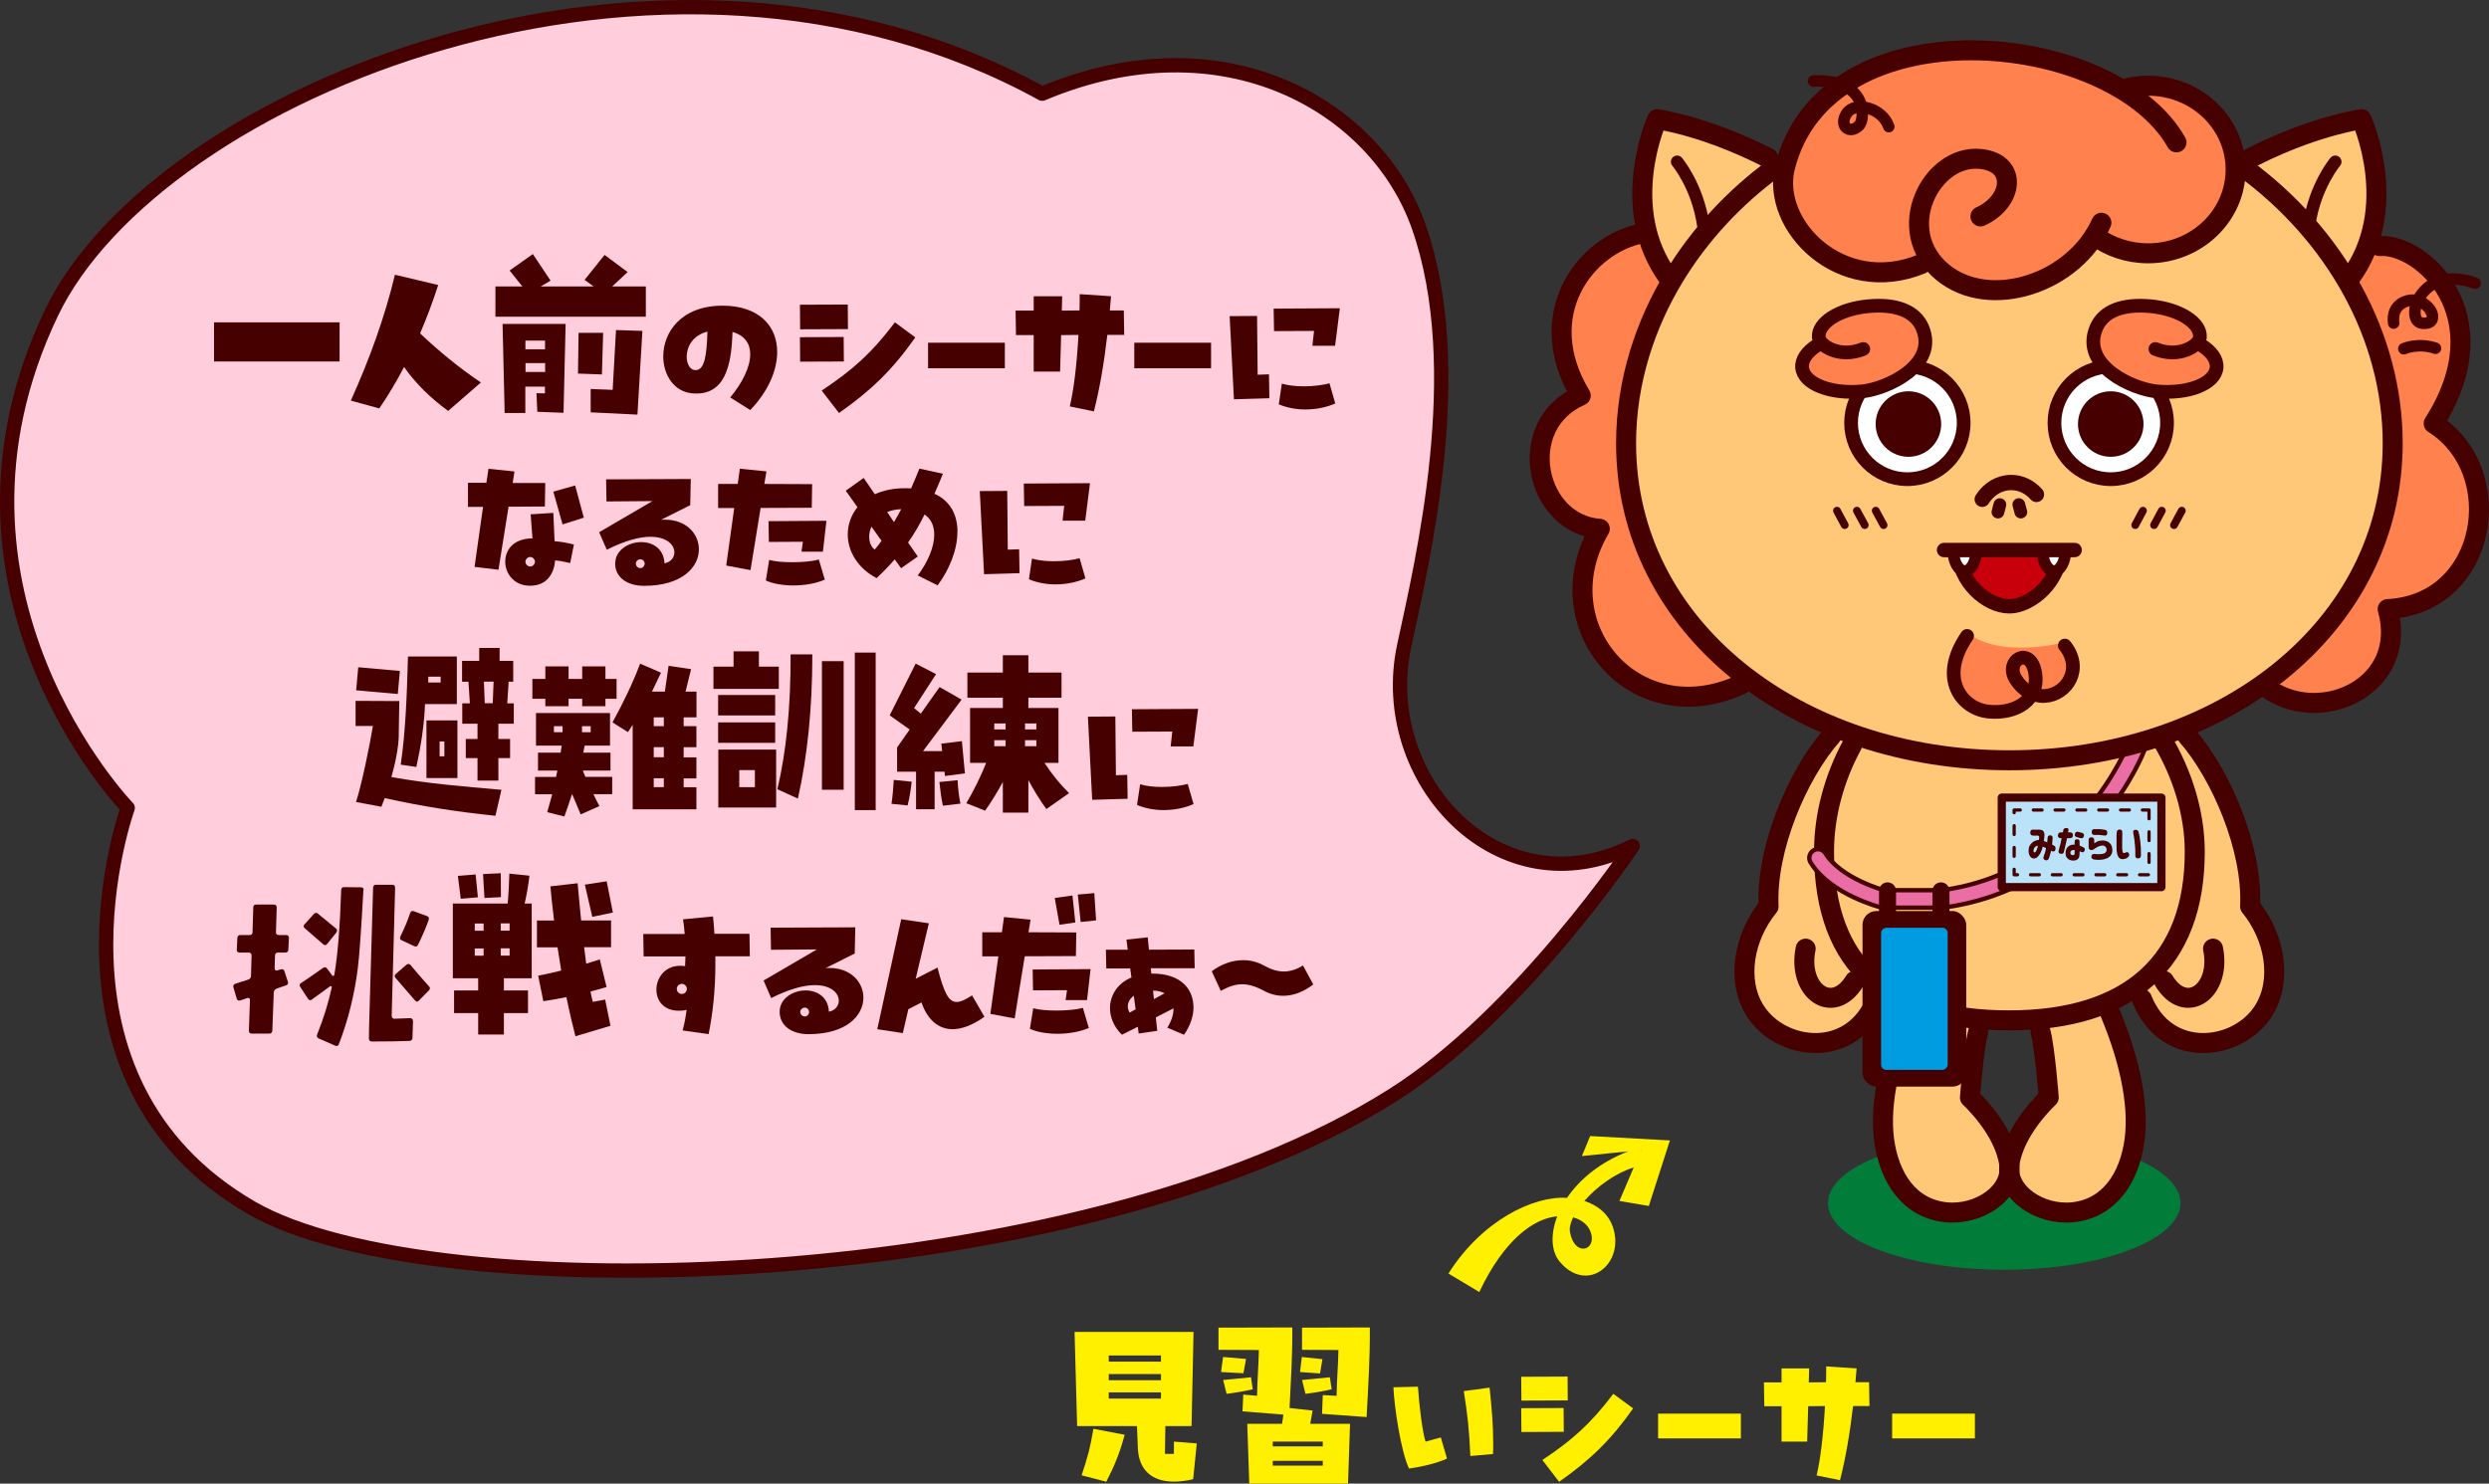 <?xml version="1.0" encoding="UTF-8"?>
<svg xmlns="http://www.w3.org/2000/svg" viewBox="0 0 261.3 155.8">
  <rect x="0" y="0" width="261.3" height="155.8" fill="#333333" stroke="none"/>
  <defs>
    <style>
      .cls-1 {
        stroke-dasharray: .92 1.37;
        stroke-width: .34px;
      }

      .cls-1, .cls-2, .cls-3, .cls-4, .cls-5, .cls-6, .cls-7, .cls-8, .cls-9, .cls-10, .cls-11, .cls-12, .cls-13, .cls-14, .cls-15 {
        stroke-linecap: round;
        stroke-linejoin: round;
      }

      .cls-1, .cls-2, .cls-3, .cls-4, .cls-5, .cls-6, .cls-7, .cls-8, .cls-9, .cls-10, .cls-11, .cls-12, .cls-13, .cls-15 {
        stroke: #460000;
      }

      .cls-1, .cls-2, .cls-3, .cls-4, .cls-5, .cls-6, .cls-7, .cls-8, .cls-9, .cls-12, .cls-13, .cls-14 {
        fill: none;
      }

      .cls-2 {
        stroke-width: .82px;
      }

      .cls-3 {
        stroke-width: .86px;
      }

      .cls-4 {
        stroke-width: 1.61px;
      }

      .cls-5 {
        stroke-width: 1.31px;
      }

      .cls-6, .cls-10 {
        stroke-width: 1.21px;
      }

      .cls-7 {
        stroke-width: 1.51px;
      }

      .cls-8, .cls-11 {
        stroke-width: 1.44px;
      }

      .cls-9 {
        stroke-width: 1.34px;
      }

      .cls-16 {
        fill: #c8000b;
      }

      .cls-17 {
        fill: #460000;
      }

      .cls-10, .cls-11 {
        fill: #fff;
      }

      .cls-18 {
        fill: #ffc878;
      }

      .cls-19 {
        fill: #017c39;
        mix-blend-mode: multiply;
      }

      .cls-12 {
        stroke-width: 2.1px;
      }

      .cls-13 {
        stroke-width: 2.29px;
      }

      .cls-20 {
        fill: #fff000;
      }

      .cls-21 {
        isolation: isolate;
      }

      .cls-22 {
        fill: #009ce1;
      }

      .cls-23 {
        fill: #ff824e;
      }

      .cls-14 {
        stroke: #ea6da4;
        stroke-width: 1.37px;
      }

      .cls-15 {
        fill: #ffcddc;
        stroke-width: 1.5px;
      }

      .cls-24 {
        fill: #bae2f8;
      }
    </style>
  </defs>
  <g class="cls-21">
    <g id="_レイヤー_2" data-name="レイヤー_2">
      <g id="_レイヤー_2-2" data-name="レイヤー_2">
        <g>
          <ellipse class="cls-19" cx="210.41" cy="126.34" rx="18.5" ry="7"/>
          <g>
            <ellipse class="cls-18" cx="211" cy="45.11" rx="40.5" ry="34.81"/>
            <path class="cls-18" d="M230.54,89.05c0,10.25-7.25,18.1-19.53,18.1s-19.53-7.85-19.53-18.1,8.74-18.56,19.53-18.56,19.53,8.31,19.53,18.56Z"/>
            <g>
              <path class="cls-18" d="M200.72,105.56c-2.22,5.02-3.45,10.17-2.92,14.15s2.65,7.18,6.46,7.59c3.48.37,7.06-2.06,6.68-4.99-.48-3.72-4.13-7.05-4.13-7.05,0,0,.39-6.52.86-8.27l-6.96-1.43Z"/>
              <path class="cls-18" d="M221.17,105.56c2.22,5.02,3.45,10.17,2.92,14.15s-2.65,7.18-6.46,7.59c-3.48.37-7.06-2.06-6.68-4.99.48-3.72,4.13-7.05,4.13-7.05,0,0-.39-6.52-.86-8.27l6.96-1.43Z"/>
            </g>
            <path class="cls-18" d="M192.26,77.28l5.41.83-.63,26.79c-2.57,6.44-10.07,5.49-12.76,1.26-2.04-3.21-1.19-7.81,1.4-10.97-.31-6.13,3.1-13.92,6.59-17.91"/>
            <path class="cls-18" d="M228.71,75.9l-5.94,2.98,2.07,26.01c2.57,6.44,10.07,5.49,12.76,1.26,2.04-3.21,1.19-7.81-1.4-10.97.31-6.13-4.01-15.29-7.5-19.28"/>
            <path class="cls-18" d="M187.32,17.55s-7.03-3.62-13.35-5.05c0,0-4.25,13.07,1.96,17.98l11.39-12.94Z"/>
            <path class="cls-18" d="M234.68,17.55s6.81-5.43,13.24-5.05c0,0,4.62,13.58-2.63,18.5l-10.61-13.46Z"/>
            <path class="cls-23" d="M225.36,8.76c-.77,0-1.52.11-2.24.3-3.65-2.25-8.94-3.66-14.84-3.66-9.41,0-17.29,3.6-19.38,8.44-1.16,1.5-1.84,3.31-1.84,5.27,0,5.15,4.69,9.32,10.48,9.32,1.94,0,3.76-.47,5.31-1.29,1.76,2.03,4.63,3.36,7.88,3.36,4.12,0,7.63-2.13,9.04-5.12.31-.12.61-.24.9-.37,1.36.85,2.96,1.36,4.68,1.36,4.86,0,8.8-3.94,8.8-8.8s-3.94-8.8-8.8-8.8Z"/>
            <path class="cls-23" d="M172.83,24.28c-8.8,2.33-12.2,9.93-6.88,17.26,0,0-6.8,3.27-4.2,7.91,2.6,4.64,3.13,6.01,6.2,6.08,0,0-4.59,9.79,1.83,14.76,6.42,4.97,10.54,2.34,13.78.42,0,0-13.06-9.16-12.8-22.88s5.18-17.34,5.18-17.34l-3.11-6.21Z"/>
            <path class="cls-23" d="M248.96,25.27l-2.26,3.94s5,10.11,3.76,21.21c-1.29,11.64-7.72,17.56-13.04,21.07,0,0,3.93,3.57,10.04,1.08s3.2-8.61,3.2-8.61c0,0,6.77-.43,9.24-7.63,2.47-7.21-4.77-12.38-4.77-12.38,0,0,4.98-5.86,1.97-13.02-3.01-7.16-8.14-5.65-8.14-5.65Z"/>
            <path class="cls-23" d="M206.66,66.56c-1.15,1.65-1.48,2.54-1.48,3.92,0,2.29,1.85,4.14,4.14,4.14,1.24,0,2.35-.09,3.11-.96.33.08.67-.34,1.03-.34,2.14,0,4.01-.91,3.88-3.36-.05-.93-.43-1.77-1.14-2.38-2.87.57-6.89.87-9.55-1.02Z"/>
            <path class="cls-16" d="M207.38,57.79h6.99s-.65,1.42.78,2.59c0,0-1.55,3.11-4.4,3.11s-4.14-2.59-4.14-2.59l.78-3.11Z"/>
            <path class="cls-12" d="M227.01,77.74c2.09,3.52,3.4,7.62,3.4,11.71,0,11.5-6.79,17.7-19.46,17.7s-19.46-5.62-19.46-17.7c0-3.9,1.1-7.8,2.94-11.2"/>
            <g>
              <g>
                <path class="cls-12" d="M192.26,77.28c-3.49,3.99-6.89,11.78-6.59,17.91-2.59,3.16-3.44,7.76-1.4,10.97,2.69,4.23,10.2,5.18,12.76-1.26"/>
                <path class="cls-12" d="M189.56,99.62c-.91,4.45,2.85,7.14,5.15,3.39"/>
              </g>
              <g>
                <path class="cls-12" d="M229.63,77.28c3.49,3.99,6.89,11.78,6.59,17.91,2.59,3.16,3.44,7.76,1.4,10.97-2.69,4.23-10.2,5.18-12.76-1.26"/>
                <path class="cls-12" d="M232.33,99.62c.91,4.45-2.85,7.14-5.15,3.39"/>
              </g>
            </g>
            <g>
              <path class="cls-12" d="M200.72,105.56c-2.22,5.02-3.45,10.17-2.92,14.15s2.65,7.18,6.46,7.59c3.48.37,7.06-2.06,6.68-4.99-.48-3.72-4.13-7.05-4.13-7.05,0,0,.39-5.14.86-6.9"/>
              <path class="cls-12" d="M221.17,105.56c2.22,5.02,3.45,10.17,2.92,14.15s-2.65,7.18-6.46,7.59c-3.48.37-7.06-2.06-6.68-4.99.48-3.72,4.13-7.05,4.13-7.05,0,0-.39-5.14-.86-6.9"/>
            </g>
            <path class="cls-13" d="M224.27,78.45s-5.29,13.97-20.36,15.95h-6.25s-4.96-1.29-6.8-4.31"/>
            <path class="cls-14" d="M224.27,78.45s-5.29,13.97-20.36,15.95h-6.25s-4.96-1.29-6.8-4.31"/>
            <g>
              <rect class="cls-17" x="195.53" y="95.67" width="10.89" height="18.44" rx="1.45" ry="1.45"/>
              <rect class="cls-22" x="193.51" y="101.39" width="14.92" height="6.99" rx=".54" ry=".54" transform="translate(305.86 -96.08) rotate(90)"/>
            </g>
            <rect class="cls-24" x="210.15" y="83.76" width="16.76" height="9.4"/>
            <g>
              <path class="cls-17" d="M213.46,87.13h.64c.38,0,.55.21.53.62-.02.16-.04.35-.06.57.12.04.23.08.35.14.01-.12.03-.27.04-.47.01-.18.1-.27.26-.27.18,0,.27.09.27.27-.02.29-.04.52-.06.7l.16.09c.2.09.25.25.18.48-.09.16-.21.2-.37.11l-.07-.04c-.04.18-.11.45-.24.83-.09.17-.21.23-.39.16-.18-.09-.23-.21-.15-.39.13-.31.21-.6.25-.87-.06-.03-.12-.06-.18-.08-.06-.03-.12-.05-.17-.07h0c-.04.18-.11.37-.19.56-.09.19-.19.35-.31.47-.12.13-.25.2-.4.21-.21,0-.37-.1-.47-.29-.1-.19-.14-.44-.1-.75.03-.18.1-.33.21-.47.11-.13.24-.24.39-.31.15-.08.3-.12.47-.13.01-.09.02-.17.03-.25.01-.13-.04-.19-.14-.2h-.48c-.21,0-.32-.11-.32-.32s.11-.32.32-.32ZM213.58,89.52c.06,0,.11-.04.16-.11.04-.07.08-.15.11-.24.03-.09.05-.17.07-.24.02-.07.02-.11.02-.11-.09,0-.17.02-.23.07-.07.05-.12.1-.15.16s-.06.12-.07.17c-.02.11-.01.18.01.23.03.05.06.08.08.08Z"/>
              <path class="cls-17" d="M216.06,87.71c0-.2.1-.3.3-.3h.21l.04-.24c.03-.14.13-.21.31-.22.19.01.27.09.23.25-.02.06-.03.13-.04.21h.21c.2,0,.3.1.3.3s-.1.31-.3.31h-.31c-.19.8-.3,1.28-.34,1.45-.04.16-.15.22-.34.19-.18-.04-.25-.15-.21-.32.17-.62.28-1.06.32-1.32h-.1c-.2,0-.3-.1-.3-.31ZM218.32,88.4v.4c.12.04.27.11.45.21.12.09.13.21.05.37-.09.13-.21.16-.34.08-.04-.02-.09-.04-.16-.07v.26c0,.2-.04.36-.1.46-.07.1-.15.17-.25.21s-.2.05-.29.05c-.13,0-.26-.01-.38-.06-.12-.05-.23-.13-.32-.25s-.13-.28-.13-.5c0-.28.09-.49.26-.65.17-.16.4-.23.69-.21v-.31c0-.17.09-.26.26-.26s.26.09.26.26ZM217.68,89.81s.07-.02.09-.06c.02-.04.03-.09.03-.15v-.34c-.14-.02-.25,0-.33.05-.08.06-.12.13-.12.23,0,.1.03.17.09.21s.14.06.25.05ZM217.83,87.56c.05-.19.18-.25.37-.2l.36.1c.19.05.26.17.21.35-.06.19-.18.25-.37.2l-.36-.1c-.2-.05-.27-.17-.21-.35Z"/>
              <path class="cls-17" d="M219.27,89.02v-.8c0-.2.1-.29.29-.29s.3.1.3.29v.35c.11-.09.22-.16.34-.21s.25-.08.4-.09c.24-.02.44.01.62.09.18.08.31.2.4.35.09.15.13.33.14.53,0,.42-.18.71-.55.88-.37.17-.83.22-1.36.14-.21-.04-.31-.15-.29-.34.03-.18.13-.26.32-.24.12.02.29.02.5.02.22,0,.38-.02.49-.07.11-.04.19-.1.23-.17.04-.07.06-.15.06-.23,0-.08-.02-.15-.06-.23-.04-.07-.11-.13-.19-.17-.08-.04-.2-.05-.36-.02-.15.03-.29.09-.41.16-.12.08-.23.14-.32.2-.12.09-.24.12-.36.08s-.18-.12-.18-.25ZM219.86,87.07c.21,0,.39,0,.52,0,.13,0,.33.03.6.07.18.04.27.15.25.34-.02.21-.13.3-.33.26-.23-.04-.4-.05-.53-.06-.13,0-.29,0-.49,0-.18.01-.28-.09-.29-.31,0-.19.1-.3.28-.31Z"/>
              <path class="cls-17" d="M222.22,87.41c.01-.2.12-.3.31-.3.19.01.28.11.27.3,0,.07,0,.19,0,.36,0,.17-.01.35-.01.54,0,.19,0,.37,0,.54,0,.21,0,.38.03.52.02.13.06.2.13.21.08,0,.15-.02.21-.05.14-.09.26-.05.35.11.05.18,0,.33-.17.42-.05.04-.1.08-.16.1s-.15.04-.29.06c-.23.02-.41-.07-.52-.28s-.17-.52-.17-.94c0-.17,0-.36,0-.57,0-.21,0-.41,0-.59s0-.32.02-.42ZM223.95,87.43c-.04-.19.05-.29.26-.29.18,0,.29.1.32.29.07.24.12.58.17,1.02s.07.9.06,1.36c0,.22-.1.33-.3.33s-.29-.09-.29-.28c0-.09,0-.25,0-.47s-.02-.47-.05-.74c-.02-.27-.05-.5-.08-.69-.03-.19-.06-.37-.09-.53Z"/>
            </g>
            <rect class="cls-3" x="210.15" y="83.76" width="16.76" height="9.4"/>
            <rect class="cls-1" x="215.13" y="81.38" width="6.8" height="14.16" transform="translate(306.99 -130.07) rotate(90)"/>
            <g>
              <path class="cls-17" d="M198.16,92.66h0c.49,0,.89.4.89.89v2.21h-1.79v-2.21c0-.49.4-.89.89-.89Z"/>
              <path class="cls-17" d="M203.77,92.66h0c.49,0,.89.4.89.89v2.21h-1.79v-2.21c0-.49.4-.89.89-.89Z"/>
            </g>
            <g>
              <path class="cls-12" d="M182.84,71.85c-11.19,5.23-20.85-6.16-14.89-16.32-6.76-.46-9.07-10.88-2-13.99-5.11-8.47.42-15.9,6.54-17.06"/>
              <path class="cls-12" d="M249.8,25.84c4.31-.35,12.98,7.18,5.69,18.63,7.94,5,5.69,18.98-4.83,19.49,2.24,7.94-6.73,12.25-12.41,8.47"/>
            </g>
            <path class="cls-12" d="M235.63,17.66c9.47,6.95,15.56,17.6,15.56,28.88,0,19.4-18.02,33.3-40.24,33.3s-40.24-13.89-40.24-33.3c0-3.22.5-6.39,1.43-9.44.85-2.78,2.06-5.46,3.58-7.98,2.67-4.42,6.3-8.36,10.63-11.52"/>
            <circle class="cls-11" cx="200.24" cy="44.41" r="5.91"/>
            <circle class="cls-17" cx="200.35" cy="44.53" r="3.44"/>
            <circle class="cls-11" cx="221.59" cy="44.41" r="5.91"/>
            <circle class="cls-17" cx="221.59" cy="44.53" r="3.44"/>
            <path class="cls-4" d="M208.1,52.43c.68-1.07,1.79-1.76,3.04-1.76,1.04,0,1.97.48,2.65,1.25"/>
            <path class="cls-8" d="M206.51,66.78c-3.07,4.47-.56,7.68,2.29,7.95s5.35-1.24,4.85-4.1-3.27-1.29-2.03.7c.74,1.18,1.88,1.81,3.01,1.76,2.37-.12,4.1-2.88,2.14-5.3"/>
            <g>
              <path class="cls-12" d="M185.65,16.6c-2.94-1.5-7.09-3.27-11.67-4.09,0,0-4.24,9.32,1.21,16.7"/>
              <path class="cls-12" d="M235.29,17.1c2.95-1.59,7.52-3.67,12.62-4.59,0,0,4.24,9.32-1.21,16.7"/>
              <path class="cls-5" d="M176.07,16.99s2.14,2.53,2.74,6.64"/>
              <path class="cls-5" d="M245.16,16.99s-2.14,2.53-2.74,6.64"/>
            </g>
            <g>
              <path class="cls-12" d="M228.49,14.95c-6.73-11.9-36.75-14.75-41.1,2.62-1.52,6.07,5.85,13.62,14.31,10.16"/>
              <path class="cls-12" d="M207.91,22.73c3.45-1.55,3.96-5.64,0-6.04-5.18-.52-9.27,7.53-3.97,11.9,4.93,4.07,13.82,1.18,16.67-5.2"/>
              <path class="cls-12" d="M223.53,9.21c.64-.13,1.3-.21,1.98-.21,5.07,0,9.19,3.94,9.19,8.8s-4.11,8.8-9.19,8.8c-2.12,0-4.07-.69-5.62-1.84"/>
            </g>
            <g>
              <line class="cls-9" x1="209.95" y1="52.99" x2="209.75" y2="53.77"/>
              <line class="cls-9" x1="211.94" y1="52.99" x2="212.15" y2="53.77"/>
            </g>
            <path class="cls-7" d="M216.29,57.81c0,3.24-3.07,5.86-5.35,5.86-2.39,0-5.35-2.62-5.35-5.86"/>
            <g>
              <path class="cls-10" d="M207.47,57.76c0,1.22-.54,2.2-1.21,2.2s-1.21-.99-1.21-2.2"/>
              <path class="cls-10" d="M216.84,57.76c0,1.22-.54,2.2-1.21,2.2s-1.21-.99-1.21-2.2"/>
            </g>
            <g>
              <path class="cls-23" d="M201.95,35.92c0-2-1.3-3.63-2.91-3.63-.32,0-.62.07-.91.18-.61-.12-1.29-.18-2.01-.18-2.79,0-5.05.98-5.05,2.2,0,.52.42,1,1.11,1.37-1.65.49-2.79,1.49-2.79,2.65,0,1.64,2.29,2.98,5.11,2.98,2.21,0,4.08-.82,4.8-1.96,1.48-.17,2.64-1.72,2.64-3.61Z"/>
              <path class="cls-8" d="M195.61,36.65c-2.51,1.02-4.59-.37-4.67-1.21-.15-1.53,2.17-3,5.17-3.28,3-.28,4.96.53,5.7,2.25,1.71,4-3.85,6.46-6.33,6.69-3.31.31-6.13-.8-6.29-2.49-.08-.84.52-1.67,1.55-2.33"/>
            </g>
            <g>
              <path class="cls-23" d="M219.94,35.92c0-2,1.3-3.63,2.91-3.63.32,0,.62.07.91.18.61-.12,1.29-.18,2.01-.18,2.79,0,5.05.98,5.05,2.2,0,.52-.42,1-1.11,1.37,1.65.49,2.79,1.49,2.79,2.65,0,1.64-2.29,2.98-5.11,2.98-2.21,0-4.08-.82-4.8-1.96-1.48-.17-2.64-1.72-2.64-3.61Z"/>
              <path class="cls-8" d="M226.28,36.65c2.51,1.02,4.59-.37,4.67-1.21.15-1.53-2.17-3-5.17-3.28s-4.96.53-5.7,2.25c-1.71,4,3.85,6.46,6.33,6.69,3.31.31,6.13-.8,6.29-2.49.08-.84-.52-1.67-1.55-2.33"/>
            </g>
            <g>
              <g>
                <line class="cls-2" x1="224.97" y1="53.63" x2="224.16" y2="55.14"/>
                <line class="cls-2" x1="226.95" y1="53.63" x2="226.14" y2="55.14"/>
                <line class="cls-2" x1="229.05" y1="53.63" x2="228.23" y2="55.14"/>
              </g>
              <g>
                <line class="cls-2" x1="196.92" y1="53.63" x2="197.74" y2="55.14"/>
                <line class="cls-2" x1="194.94" y1="53.63" x2="195.76" y2="55.14"/>
                <line class="cls-2" x1="192.85" y1="53.63" x2="193.66" y2="55.14"/>
              </g>
            </g>
            <path class="cls-6" d="M251.29,33.93c-.27-2.07,1.52-2.48,2.16-2.41,1.9.24,2.77,2.64.83,2.42s-.22-6.3,5.56-4.2"/>
            <path class="cls-6" d="M252.36,36.62s1.48-.67,3.32-.05"/>
            <path class="cls-6" d="M198.29,13.3c-.65-1.94-3.49-2.72-4.4-1.42s.26,2.33,1.29,1.29c.61-.61,1.01-4.9-4.79-4.66"/>
            <line class="cls-7" x1="204.09" y1="57.76" x2="217.8" y2="57.76"/>
          </g>
        </g>
        <g>
          <g>
            <path class="cls-20" d="M123.25,151.39l2.39.19-.38,3.76c-.76.17-1.41.25-2.02.25-2.46,0-3.67-1.36-3.78-3.44l-.1-2.39h-6.28l-.27-9.89h12.49l-.21,9.89h-2.75l-.04,2.92h.94v-1.28ZM113.55,154.93c.71-2.18.88-2.81,1.24-4.89l3.28.63c-.55,2.02-1.09,3.3-1.93,4.93l-2.58-.67ZM116.4,142.34v.65h5.48v-.65h-5.48ZM116.4,144.29v.65h5.48v-.65h-5.48ZM116.4,146.22v.65h5.48v-.65h-5.48Z"/>
            <path class="cls-20" d="M137.8,148.13l-.25,1.39h4.18l-.21,6.28h-10.37l-.21-6.28h3.65l.15-.97-4.3-.34.08-1.76,1.45.13c.04-2.08.15-2.94.19-4.81l-4.24-.02v-2.33l7.75-.02c.02,3.07-.15,5.5-.29,8.46l2.44.27ZM130.81,142.72l-.27,1.49-2.35-.13.21-1.58,2.42.21ZM131.52,145.89c-.88.21-1.79.36-2.75.48l-.36-1.45c.97-.1,1.95-.19,2.92-.29l.19,1.26ZM138.87,151.89v-.5h-5.25v.5h5.25ZM138.87,153.91v-.5h-5.25v.5h5.25ZM138.83,142.74l-.25,1.49-2.1-.15.19-1.58,2.16.23ZM143.81,139.4c.02,3.32-.17,6.11-.34,9.41l-4.68-.34.08-1.97,1.45.08c.04-2.08.15-2.94.19-4.81l-3.82-.02v-2.33l7.12-.02ZM136.69,144.92c.97-.1,1.95-.19,2.92-.29l.19,1.26c-.88.21-1.78.36-2.75.48l-.36-1.45Z"/>
            <path class="cls-20" d="M146.28,145.68l2.58-.06c.12,1.93.48,4.85.8,5.77.44-.1.92-.27,1.6-.44l.65,2.22c-1.01.48-2.65.86-3.99,1.05-.86-1.87-1.53-6.34-1.64-8.55ZM154.36,152.9c-.12-2.69-.27-4.2-.69-6.82l2.71-.36c.21,2.04.38,3.82.38,5.79,0,.38,0,.78-.02,1.18l-2.37.21Z"/>
            <path class="cls-20" d="M159.72,147.08l-.02-2.5,4.87-.02.02,2.5-4.87.02ZM159.72,150.38l-.02-2.5,4.45-.02.02,2.5-4.45.02ZM161.92,153.32c3.07-2.04,5.02-3.74,7.45-6.95l2.08,1.53c-2.33,3.32-4.54,5.44-7.77,7.71l-1.76-2.29Z"/>
            <path class="cls-20" d="M174.07,151.05v-2.6h8.69v2.6h-8.69Z"/>
            <path class="cls-20" d="M196.26,147.65h-1.72c-.34,2.94-.8,5.54-1.37,7.79l-2.46-.5c.38-1.55.71-4.18.88-7.29l-1.76.02-.11,3.72h-2.69v-3.72h-1.81l-.04-2.5h1.85v-1.47h2.9l-.04,1.47,1.81-.02c.02-.55.02-1.09.02-1.66l3.19.21-.12,1.45h1.43l.04,2.5Z"/>
            <path class="cls-20" d="M198.64,151.05v-2.6h8.69v2.6h-8.69Z"/>
          </g>
          <path class="cls-20" d="M173.1,126.63l2.21-6.87-8.37-.46-.87,2.1,4.86-.49c-2.99,1.15-5.12,2.97-6.42,4.88-3.57-.23-8.96,2.42-12.45,7.95l3.24,1.94c2.58-5.47,5.71-7.74,8.18-7.95-.73,1.91-.64,3.7.27,4.77,2.88,3.43,6.87.21,5.58-3.63-.46-1.36-1.54-2.29-3-2.75,1.28-1.48,3.21-2.91,5.18-3.52l-1.5,3.52,3.09.52ZM167.02,129.47c.6,1.86-1.72,2.56-2.2-.08-.08-.43.05-.97.33-1.55.92.25,1.6.8,1.87,1.62ZM172.24,120.76h.06s-.03.06-.03.06l-.03-.06Z"/>
        </g>
        <g>
          <path class="cls-15" d="M171.41,88.84c-14,7-27-7-24-21,1.87-8.75,6.81-29.05,1.52-44.07-4.46-12.69-20.52-21.93-39.52-13.93C69.41-12.16,16.41,9.84,5.41,32.84c-14,29.27,8,52,8,52,0,0-10.3,28.51,13,42,19,11,87,9,119.9-11.89,13.31-8.45,25.1-26.11,25.1-26.11Z"/>
          <g>
            <path class="cls-17" d="M22.47,37.96v-4.11h13.18v4.11h-13.18Z"/>
            <path class="cls-17" d="M50.49,40.16l-3.44,2.99c-1.82-1.32-3.38-2.83-4.63-4.61-.78,1.49-1.64,2.94-2.6,4.35l-2.99-.82c1.95-4.33,3.55-8.7,4.63-13.22l4.54,1.08c-.56,1.75-1.19,3.44-1.9,5.08,1.99,1.88,4.11,3.63,6.38,5.15Z"/>
            <path class="cls-17" d="M64.27,30.08h3.53v3.18h-15.79v-3.18h2.83l-1.34-1.67,2.44-1.73,1.86,2.79-1.04.61h5.56l-.95-.69,2.1-2.62,2.42,1.8-1.62,1.51ZM52.98,43.37l-.22-9.35h6.62l-.22,9.33-2.75-.11-.09-1.95.89.02v-.71h-2.06v2.77h-2.19ZM57.22,35.77h-2.06v.91h2.06v-.91ZM55.17,39.06h2.06v-.93h-2.06v.93ZM63.32,34.95l-.13,4.37-2.51-.09.06-4.28h2.57ZM64.32,40.94l.35-6.28,2.77.09-.52,8.79-4.91-.24v-2.45l2.32.09Z"/>
            <path class="cls-17" d="M81.59,36.96c0,1.95-.95,4.15-2.83,6.1l-2.1-1.32c1.3-1.56,2.1-3.22,2.1-4.54,0-1.1-.56-1.97-1.86-2.34-.11,3.59-.8,6.71-4.18,6.45-1.97-.15-3.09-1.95-3.09-3.89,0-2.51,1.86-5.32,6.23-5.32,3.83,0,5.73,2.14,5.73,4.87ZM74.28,34.82c-1.58.39-2.19,1.62-2.19,2.64,0,.78.37,1.41.93,1.41,1,0,1.17-1.71,1.25-4.05Z"/>
            <path class="cls-17" d="M84,34.58l-.02-2.58,5.02-.02.02,2.58-5.02.02ZM84,37.98l-.02-2.57,4.59-.02.02,2.57-4.59.02ZM86.27,41.01c3.16-2.1,5.17-3.85,7.68-7.16l2.14,1.58c-2.4,3.42-4.67,5.6-8.01,7.94l-1.82-2.36Z"/>
            <path class="cls-17" d="M97.43,38.67v-2.68h8.06v2.68h-8.06Z"/>
            <path class="cls-17" d="M118.02,35.17h-1.77c-.35,3.03-.82,5.71-1.41,8.03l-2.53-.52c.39-1.6.74-4.31.91-7.51l-1.82.02-.11,3.83h-2.77v-3.83h-1.86l-.04-2.57h1.9v-1.51h2.99l-.04,1.51,1.86-.02c.02-.56.02-1.12.02-1.71l3.29.22-.13,1.49h1.47l.04,2.58Z"/>
            <path class="cls-17" d="M119.08,38.67v-2.68h8.06v2.68h-8.06Z"/>
            <path class="cls-17" d="M129.54,41.92l-.45-8.72,2.88-.02.06,6.17,1.19-.04.04,2.51-3.72.11ZM137.78,36.31l.17-1.56-4.2.02-.04-2.36,6.95-.04-.5,3.94h-2.38ZM134.58,40.29c.63.19,1.47.28,2.31.28,1,0,2.01-.13,2.68-.32l.61,2.12c-.93.41-2.03.63-3.14.63-1.02,0-1.99-.2-2.79-.54l.32-2.16Z"/>
          </g>
          <g>
            <path class="cls-17" d="M57.18,53.19l-3.79.02-1.06,6.62-2.51-.3.89-6.3h-1.58v-2.53h1.93l.22-1.47,2.73.28-.19,1.21h3.42l-.04,2.47ZM58.09,53.84l.13,2.99c.67.06,1.3.17,2.03.35l-.39,1.95c-.63-.15-1.08-.24-1.58-.28-.11,1.28-.78,2.66-2.64,2.66-1.67,0-2.6-1.28-2.6-2.53s.89-2.44,2.86-2.44l-.19-2.53,2.38-.15ZM56.16,58.99c0-.26-.24-.5-.5-.5s-.5.24-.5.5.24.5.5.5.5-.24.5-.5ZM61.29,54.36l-2.23.71-.97-3.44,2.29-.65.91,3.38Z"/>
            <path class="cls-17" d="M64.59,59.16c0-1.38,1.38-2.23,2.73-2.23,1.19,0,2.36.67,2.44,2.23.67-.13,1.04-.63,1.04-1.15,0-.78-.78-1.64-2.51-1.64-1.1,0-2.62.37-4.59,1.36l-.8-1.84,5.6-3.27-4.83.04-.04-2.32,8.89-.04-.06,2.75-3.07,1.54c.15-.02.28-.02.41-.02,2.25,0,3.57,1.49,3.57,3.12,0,1.84-1.73,3.83-5.76,3.83-1.71,0-3.03-.84-3.03-2.36ZM67.68,59.18c0-.24-.22-.45-.45-.45-.26,0-.48.22-.48.45,0,.26.22.48.48.48.24,0,.45-.22.45-.48Z"/>
            <path class="cls-17" d="M85.22,53.32l-5.37.02-1.06,6.53-2.55-.48.84-6.04h-1.69v-2.53h2.06l.22-1.6,2.79.28-.22,1.32,5.02.02-.04,2.47ZM85.96,58.75l.63,2.12c-.95.41-2.14.61-3.29.61-1.08,0-2.14-.17-2.9-.52l.35-2.16c.58.17,1.49.24,2.45.24,1.02,0,2.08-.09,2.77-.28ZM86.39,57.93h-2.25l.15-1.04-3.57.02-.04-2.18,6.08-.04-.37,3.25Z"/>
            <path class="cls-17" d="M100.51,55.87c0,1.88-.87,4-2.08,5.6l-2.08-1.04c1.06-1.41,1.73-2.99,1.73-4.28,0-.89-.3-1.64-1.02-2.12-.54,1.1-1.1,2.05-1.73,2.94l1.02,1.47-1.75,1.23-.67-.93c-.56.65-1.19,1.3-1.9,1.97-2.03-1.06-3.03-2.86-3.03-4.59,0-1.02.35-2.03,1.02-2.86l-1.23-1.73,1.88-1.34,1.17,1.71c.87-.39,1.9-.63,3.14-.63.24,0,.45,0,.67.02.28-.63.56-1.32.87-2.08l2.47.54c-.3.76-.61,1.45-.89,2.1,1.73.78,2.42,2.29,2.42,4ZM92.55,56.8l-1.06-1.49c-.17.35-.24.71-.24,1.06,0,.58.22,1.1.58,1.34.24-.28.48-.58.71-.91ZM93.85,54.83c.26-.43.5-.87.76-1.36-.56.02-1.06.13-1.47.3l.71,1.06Z"/>
            <path class="cls-17" d="M103.31,60.29l-.45-8.72,2.88-.02.06,6.17,1.19-.04.04,2.51-3.72.11ZM111.55,54.68l.17-1.56-4.2.02-.04-2.36,6.95-.04-.5,3.94h-2.38ZM108.35,58.66c.63.19,1.47.28,2.31.28,1,0,2.01-.13,2.68-.32l.61,2.12c-.93.41-2.03.63-3.14.63-1.02,0-1.99-.2-2.79-.54l.32-2.16Z"/>
          </g>
          <g>
            <path class="cls-17" d="M41.87,77.1c-.02,1.41-.37,3.03-.78,4.5,3.96.71,7.38.97,11.55,1.34l-.63,2.73c-4.24-.45-7.59-.97-11.62-1.86-.13.32-.24.65-.35.91l-2.66-.5c.61-1.9,1.45-6.04,1.77-7.98h-1.82v-2.64l4.59.02-.06,3.48ZM41.98,70.46l-.22,2.42-4.37-.39.22-2.42,4.37.39ZM44.62,73.94c-.09,2.23-.43,4.41-.91,6.6l-1.64-.24c.52-3.57.65-7.44.76-11.36h5.13v5h-3.33ZM44.77,81.71v-6.06h3.25v6.06h-3.25ZM44.96,71.06v.61h1.3v-.61h-1.3ZM46.15,77.86v1.56h.5v-1.56h-.5ZM53.94,76h-1.62v1.6h1.23v2.01h-1.23v2.36h-2.19v-2.36h-1.23v-2.01h1.23v-1.6h-1.6v-2.14h.8l-.15-2.27h-.67v-2.19h1.8v-1.36h2.14v1.36h1.43v2.19h-.48l-.15,2.27h.69v2.14ZM50.8,71.58l.09,2.27h.84l.09-2.27h-1.02Z"/>
            <path class="cls-17" d="M57.25,74.16v-.78h-1.36v-2.08h1.36v-1.32h2.44v1.32h1.43v-1.32h2.44v1.32h1.17v2.08h-1.17v.78h-2.44v-.78h-1.43v.78h-2.44ZM61.18,80.91c.09.22.17.45.28.67h2.81v1.82h-1.97c.19.43.41.84.63,1.25l-1.97.87c-.3-.69-.58-1.38-.89-2.12h-.02c-.26.8-.52,1.58-.8,2.34l-1.8-.45.52-1.88h-1.8v-1.82h2.21l.13-.67h-2.03v-1.88h2.38c.04-.24.06-.5.11-.74h-2.7v-3.42h7.77v3.42h-2.66l-.15.74h2.86v1.88h-2.9ZM58.15,76.26v.63h.91v-.63h-.91ZM61.1,76.26v.63h.91v-.63h-.91ZM73.11,75.33h-1.34v.93h1.34v2.21h-1.34v1.06h1.34v2.21h-1.34v.93h1.34v2.32h-6.69v-8.87l-.5.76-1.62-1.02c1.08-1.95,2.12-4.09,2.9-6.17l2.19.95c-.3.67-.63,1.32-.95,1.99h1.36l.39-2.71,2.36.35-.58,2.36h1.15v2.7ZM69.69,76.26v-.93h-1.06v.93h1.06ZM69.69,79.52v-1.06h-1.06v1.06h1.06ZM69.69,82.66v-.93h-1.06v.93h1.06Z"/>
            <path class="cls-17" d="M74.9,72.34v-2.33h2.11v-1.61h2.66v1.61h2.09v2.33h-6.87ZM75.39,75.13v-2.15h5.99v2.15h-5.99ZM75.39,78.01v-2.15h5.99v2.15h-5.99ZM75.41,84.8v-6.08h6.07v6.08h-6.07ZM79.25,80.87h-1.64v1.79h1.64v-1.79ZM83.76,83.86l-2.15-.98c.93-3.92,1.41-8.64,1.39-14.16h2.28c0,5.65-.51,10.69-1.52,15.15ZM86.29,82.93v-13.5h2.28v13.5h-2.28ZM89.74,85.07v-16.54h2.19v16.54h-2.19Z"/>
            <path class="cls-17" d="M98.84,78.09l2.14-.26.32,3.38-2.1.28-.04-.45h-1.04v3.94h-1.95v-3.94h-1.99v-2.55l1.32-1.88-2.1-1.49,2.73-5.43,2.14,1.1-2.31,3.57.71.58,1.97-2.79,2.31,1.32-4.05,5.41h2.01l-.09-.78ZM93.59,84.41c.13-.84.19-1.67.24-2.51l1.88.19c-.09.84-.22,1.69-.43,2.49l-1.69-.17ZM100.53,81.92c.04.84.13,1.67.3,2.47l-1.84.22c-.17-.76-.28-1.6-.37-2.49l1.9-.19ZM109.84,84.95c-.67-.93-1.3-1.95-1.88-3.03v3.42h-2.68v-3.22c-.58,1.06-1.19,2.06-1.86,3.01l-1.97-.78c.78-1.34,1.49-2.75,2.08-4.24h-1.69v-5.76h3.44v-1.08h-3.72v-2.64h3.72v-1.82h2.68v1.82h3.48v2.64h-3.48v1.08h3.16v5.76h-1.47c.78,1.19,1.62,2.23,2.58,3.18l-2.38,1.67ZM104.38,75.97v.63h1.19v-.63h-1.19ZM104.38,77.73v.63h1.19v-.63h-1.19ZM108.8,76.6v-.63h-1.19v.63h1.19ZM107.61,77.73v.63h1.19v-.63h-1.19Z"/>
            <path class="cls-17" d="M114.66,83.98l-.45-8.72,2.88-.02.06,6.17,1.19-.04.04,2.51-3.72.11ZM122.9,78.38l.17-1.56-4.2.02-.04-2.36,6.95-.04-.5,3.94h-2.38ZM119.7,82.36c.63.2,1.47.28,2.31.28,1,0,2.01-.13,2.68-.32l.61,2.12c-.93.41-2.03.63-3.14.63-1.02,0-1.99-.2-2.79-.54l.32-2.16Z"/>
          </g>
          <g>
            <path class="cls-17" d="M30.33,98.51l-.06,1.23c-.01.2-.12.29-.32.29h-.74c-.23,0-.34.11-.34.32l-.04,1.35c0,.07.03.13.08.18.06.05.12.06.19.03l.36-.11c.21-.06.34,0,.4.19l.36,1.1c.06.18,0,.31-.19.38l-.97.34c-.2.07-.3.21-.32.4l-.15,4.01c-.01.21-.12.32-.32.32h-1.84c-.2,0-.3-.1-.3-.3l.11-3.23c.01-.07,0-.13-.06-.17-.06-.04-.12-.06-.19-.04l-.74.25c-.21.07-.35,0-.4-.19l-.34-1.16c-.06-.2.01-.33.21-.4.41-.14.85-.28,1.31-.42.21-.06.32-.19.32-.4l.06-2.13c0-.21-.1-.32-.3-.32h-.95c-.21,0-.31-.1-.3-.29l.06-1.23c.01-.21.12-.32.32-.32h.95c.21,0,.32-.1.32-.3l.08-2.6c0-.2.11-.3.32-.3h1.84c.2,0,.3.11.3.32l-.08,2.58c0,.2.1.3.3.3h.76c.21,0,.31.11.3.32ZM38.15,93.46c-.23,4.17-.42,6.92-.59,8.24-.35,2.77-1.01,5.43-1.99,7.96-.07.18-.2.23-.38.15l-1.73-.76c-.18-.08-.24-.22-.17-.4.66-1.65,1.18-3.3,1.54-4.96.01-.06,0-.09-.04-.11-.06-.03-.11-.03-.15,0-.73.54-1.36.99-1.88,1.37-.17.13-.31.11-.42-.06l-.82-1.25c-.11-.17-.08-.31.11-.42.53-.35,1.29-.87,2.26-1.56.18-.13.33-.11.44.04l.53.72c.03.06.07.08.13.06.07-.01.11-.06.11-.13.35-2,.59-4.96.72-8.89,0-.2.11-.3.32-.3l1.73.02c.21,0,.31.09.3.27ZM35.3,97.94l-.95,1.18c-.13.16-.27.17-.42.04l-1.94-1.69c-.14-.13-.15-.26-.02-.4l.97-1.08c.14-.16.29-.17.44-.04.37.3.99.81,1.88,1.54.15.13.17.27.04.44ZM43.36,107.22l-.06,1.77c-.01.2-.12.3-.32.32-.99.04-2.29.06-3.91.06-.23,0-.34-.11-.34-.32l.02-1.31.42-14.53c0-.2.11-.3.32-.3h1.69c.2,0,.3.11.3.32l-.36,13.44c0,.08.03.16.08.22s.13.09.21.09c.24,0,.79-.02,1.65-.06.08,0,.15.03.21.08.06.06.08.13.08.21ZM45.03,103.56c.14.16.14.3,0,.44l-1.06,1.08c-.14.14-.27.13-.4-.02-.38-.44-1.06-1.23-2.05-2.37-.13-.16-.11-.3.04-.42l1.1-.95c.15-.13.3-.12.44.02.54.66,1.18,1.4,1.92,2.22ZM45.01,96.59c-.24.69-.61,1.56-1.12,2.62-.08.18-.22.23-.4.15l-1.31-.61c-.18-.08-.23-.22-.15-.4.42-.86.77-1.68,1.03-2.47.07-.2.2-.26.38-.19l1.39.51c.18.07.24.2.17.4Z"/>
            <path class="cls-17" d="M55.58,91.96c-.09.84-.28,1.99-.5,2.92h.74v7.85h-2.92v1.28h2.53v2.38h-2.53v2.25h-2.7v-2.25h-2.53v-2.38h2.53v-1.28h-2.66v-7.85h5.76c.09-.97.15-2.23.17-3.14l2.12.22ZM50.17,94.23l-1.8.15-.3-2.4,1.86-.15.24,2.4ZM49.84,96.98v.76h.93v-.76h-.93ZM49.84,99.6v.76h.93v-.76h-.93ZM52.59,94.21l-1.73.09-.15-2.51,1.86-.09.02,2.51ZM53.5,97.73v-.76h-.93v.76h.93ZM53.5,100.35v-.76h-.93v.76h.93ZM60.64,92.74c.13,1.38.24,2.68.37,3.92h3.14v2.81h-2.83c.09.61.15,1.19.22,1.73l1.43-.45.71,2.9c-.56.17-1.12.32-1.69.48.09.41.15.78.24,1.08l1.3-.24.56,2.75-3.68,1.1c-.35-1.34-.67-2.73-.95-4.11-.8.17-1.6.3-2.42.43l-.54-2.68c.82-.15,1.64-.35,2.42-.54l-.39-2.44h-2.16v-2.81h1.8c-.15-1.19-.28-2.4-.39-3.59l2.88-.33ZM64.34,95.83l-2.16.45-.78-3.38,2.29-.35.65,3.27Z"/>
            <path class="cls-17" d="M78.71,100.42h-3.61v.78c0,2.88-.28,5.26-.71,7.4l-2.73-.39c.26-.93.32-1.49.43-2.16-.28.07-.56.09-.82.09-1.62,0-2.36-1.08-2.36-2.21,0-1.21.87-2.51,2.49-2.51.17,0,.35.02.52.04.02-.35.02-.69.04-1.02h-4.39l-.04-2.36h4.35c-.04-.52-.09-1.02-.17-1.54l3.14-.3c.06.63.13,1.23.15,1.82h3.68l.04,2.36ZM72.11,103.84c0-.28-.24-.52-.52-.52-.3,0-.54.24-.54.52,0,.3.24.54.54.54.28,0,.52-.24.52-.54Z"/>
            <path class="cls-17" d="M81.85,106.24c0-1.38,1.38-2.23,2.73-2.23,1.19,0,2.36.67,2.44,2.23.67-.13,1.04-.63,1.04-1.15,0-.78-.78-1.64-2.51-1.64-1.1,0-2.62.37-4.59,1.36l-.8-1.84,5.6-3.27-4.82.04-.04-2.32,8.89-.04-.06,2.75-3.07,1.54c.15-.02.28-.02.41-.02,2.25,0,3.57,1.49,3.57,3.12,0,1.84-1.73,3.83-5.76,3.83-1.71,0-3.03-.84-3.03-2.36ZM84.94,106.26c0-.24-.22-.45-.45-.45-.26,0-.48.22-.48.45,0,.26.22.48.48.48.24,0,.45-.22.45-.48Z"/>
            <path class="cls-17" d="M103.34,106.78c-1.26.89-2.38,1.3-3.33,1.3-1.56,0-2.68-1.08-3.27-2.81l-1.38.71-.58,2.51-2.68-.41,2.51-11.55,2.9.43-1.38,5.82,2.29-1.17c.67,2.6,1.15,3.61,2.01,3.61.43,0,.95-.26,1.62-.69l1.3,2.25Z"/>
            <path class="cls-17" d="M112.95,100.4l-5.37.02-1.06,6.53-2.55-.48.84-6.04h-1.69v-2.53h2.06l.22-1.6,2.79.28-.22,1.32,5.02.02-.04,2.47ZM113.68,105.83l.63,2.12c-.95.41-2.14.61-3.29.61-1.08,0-2.14-.17-2.9-.52l.35-2.16c.58.17,1.49.24,2.45.24,1.02,0,2.08-.09,2.77-.28ZM108.45,103.99l-.04-2.18,6.08-.04-.37,3.25h-2.25l.15-1.04-3.57.02ZM112.9,96.87l-1.67.24-.5-2.81,1.86-.26.3,2.83ZM115.07,96.65l-1.62.17-.3-2.88,1.73-.15.19,2.86Z"/>
            <path class="cls-17" d="M125.3,105.76c0,.95-.35,1.97-1,2.9l-1.75-.74c.43-.69.65-1.38.65-1.99v-.04l-1.86.95.15,1.41-1.95.28-.09-.71-1.67.84c-.84-.82-1.25-1.82-1.25-2.79,0-1.32.76-2.6,2.25-3.22l-.13-.95h-2.51l-.04-1.97h2.29l-.13-1.06,2.23-.24.13,1.3,4.76-.02.04,1.97h-4.61l.06.56h.11c2.99,0,4.31,1.62,4.31,3.53ZM119.22,106l-.19-1.43c-.41.3-.63.69-.63,1.1,0,.22.06.45.19.67l.63-.35ZM121.14,104.92l1.12-.61c-.32-.17-.71-.28-1.21-.28l.09.89Z"/>
            <path class="cls-17" d="M127.21,102c1.02-.78,2.19-1.17,3.31-1.17.76,0,1.51.19,2.16.56.74.41,1.43.63,2.1.63s1.34-.22,2.01-.63l1.08,1.99c-1.08.82-2.14,1.19-3.16,1.19-.69,0-1.36-.17-2.01-.52-.89-.48-1.62-.69-2.29-.69-.76,0-1.45.26-2.25.69l-.95-2.06Z"/>
          </g>
        </g>
      </g>
    </g>
  </g>
</svg>